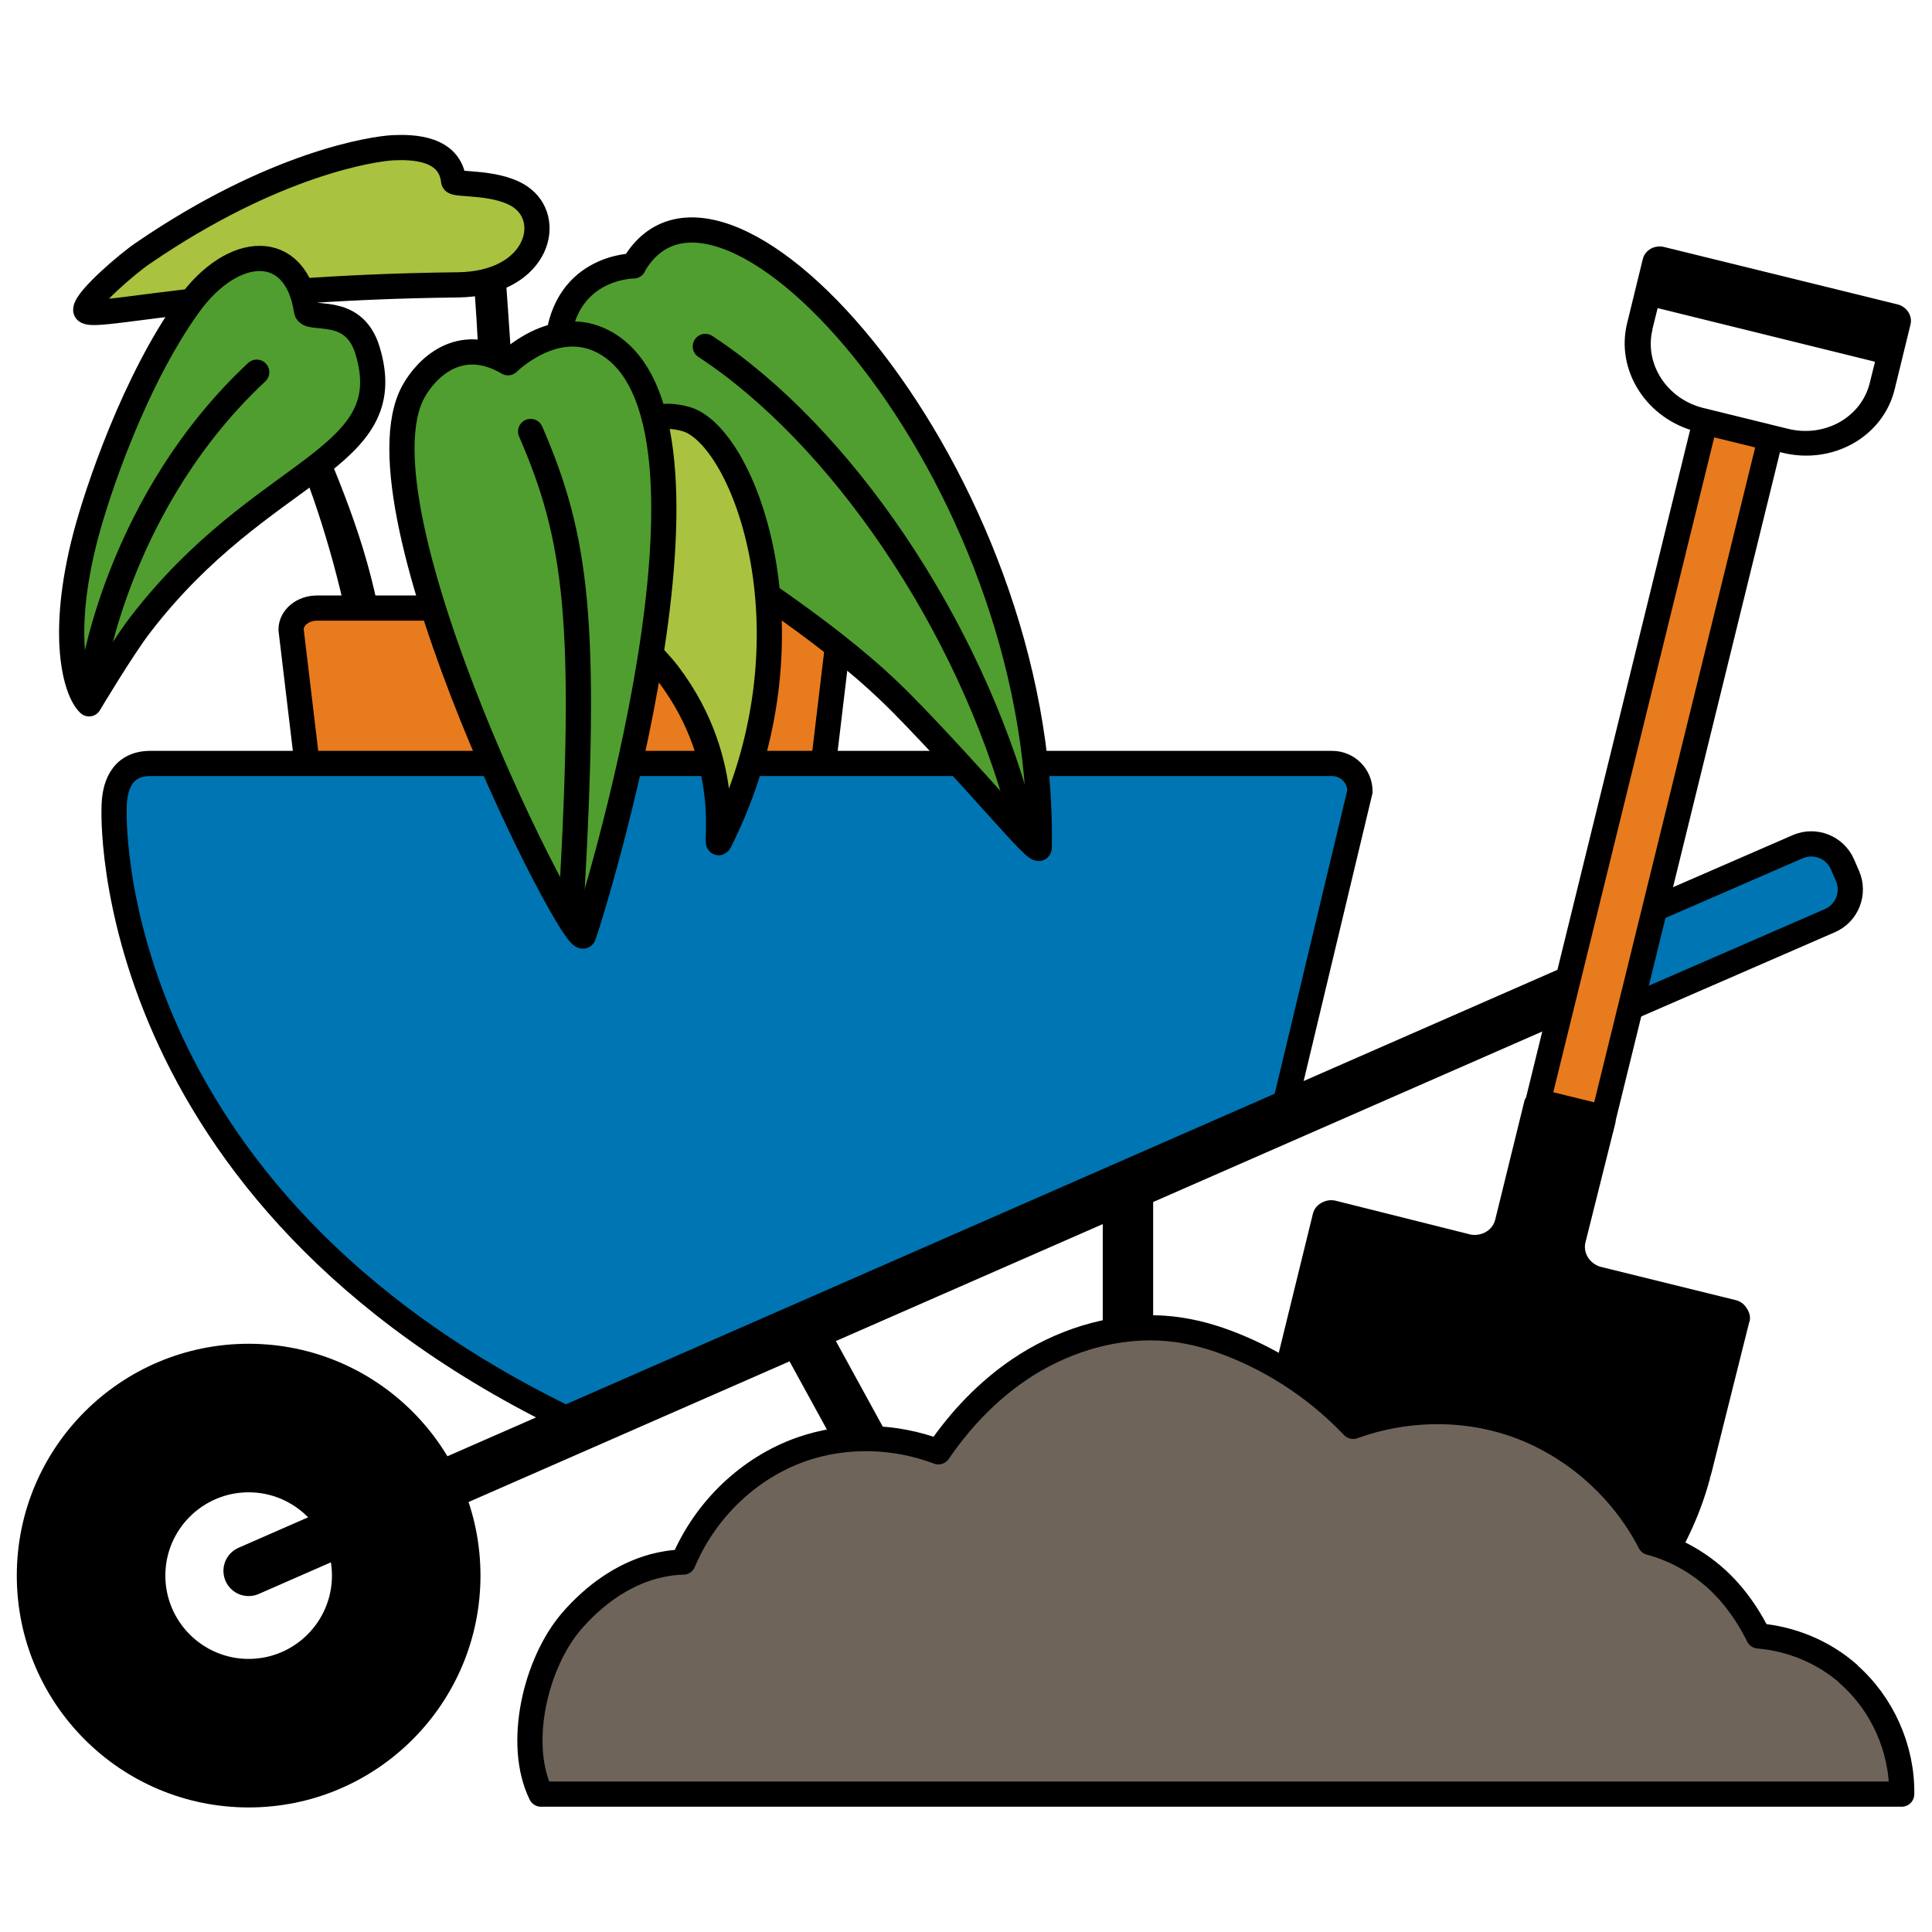 <svg width="115" height="115" viewBox="0 0 115 115" fill="none" xmlns="http://www.w3.org/2000/svg">
<g clip-path="url(#clip0_185_86)">
<path d="M30.479 40.59C30.365 40.59 30.26 40.559 30.166 40.507C29.749 40.266 29.728 39.546 29.686 37.97C29.665 37.364 29.655 36.644 29.602 35.809C29.519 34.619 29.436 33.742 29.352 32.844C29.216 31.341 29.07 29.786 28.903 26.644C28.861 25.882 28.851 25.308 28.84 24.65C28.83 23.804 28.809 22.823 28.726 21.122C28.569 18.073 28.413 16.153 28.308 15.005C28.193 13.606 28.172 13.355 28.329 13.178L28.402 13.094L28.559 13.073C28.674 13.073 28.778 13.136 28.861 13.199C29.06 13.355 29.404 13.794 29.477 14.044C29.676 14.681 29.843 16.904 29.978 18.94L30.02 19.535C30.177 21.633 30.187 22.437 30.208 23.366C30.229 24.671 30.25 26.299 30.699 32.302C30.949 35.673 31.21 39.692 31.043 40.183C30.96 40.413 30.73 40.58 30.469 40.58L30.479 40.59Z" fill="black"/>
<path d="M28.579 13.345C28.579 13.345 28.663 13.376 28.736 13.418C28.903 13.543 29.206 13.94 29.258 14.128C29.498 14.9 29.707 18.481 29.79 19.566C30.166 24.619 29.707 22.072 30.458 32.343C30.479 32.573 31.012 39.546 30.813 40.12C30.772 40.245 30.625 40.339 30.479 40.339C30.417 40.339 30.354 40.329 30.302 40.287C29.874 40.037 30.03 38.502 29.863 35.799C29.644 32.625 29.425 31.665 29.174 26.633C29.091 24.9 29.143 24.128 28.997 21.111C28.684 14.764 28.319 13.345 28.579 13.345ZM28.579 12.823H28.35L28.151 13.011C27.911 13.272 27.932 13.501 28.068 15.025C28.162 16.174 28.329 18.094 28.485 21.132C28.569 22.834 28.59 23.804 28.6 24.66C28.611 25.318 28.621 25.892 28.663 26.654C28.82 29.817 28.966 31.372 29.112 32.876C29.195 33.784 29.279 34.65 29.362 35.83C29.415 36.654 29.425 37.375 29.446 37.98C29.488 39.651 29.509 40.413 30.051 40.726C30.187 40.799 30.333 40.84 30.49 40.84C30.855 40.84 31.2 40.611 31.314 40.277C31.367 40.12 31.534 39.63 30.991 32.364V32.302C30.542 26.31 30.521 24.681 30.5 23.376C30.49 22.447 30.469 21.633 30.312 19.524L30.27 18.898C30.135 16.863 29.968 14.629 29.759 13.971C29.665 13.658 29.289 13.178 29.049 12.99C28.924 12.896 28.778 12.812 28.59 12.812L28.579 12.823Z" fill="black"/>
<path d="M27.003 10.777C27.035 11.048 29.78 10.735 31.137 11.841C32.953 13.313 31.826 16.904 27.254 16.956C12.191 17.123 5.071 19.18 5.103 18.439C5.124 17.802 7.629 15.662 8.516 15.067C16.335 9.712 22.243 8.846 23.412 8.793C24.581 8.741 26.784 8.793 27.003 10.777Z" fill="#A9C23F" stroke="black" stroke-width="1.5" stroke-linecap="round" stroke-linejoin="round"/>
<path d="M26.377 58.158C26.189 58.158 26.022 58.075 25.907 57.929C25.605 57.532 24.394 54.181 23.36 50.34C21.544 43.596 21.439 42.344 21.304 40.757C21.22 39.734 21.116 38.575 20.542 35.715C19.717 32.124 18.11 26.925 16.304 24.055C15.312 22.625 15.093 22.343 14.174 21.633C14.049 21.612 13.913 21.508 13.819 21.351C13.725 21.195 13.704 21.017 13.746 20.85C13.819 20.558 14.091 20.36 14.393 20.36C14.592 20.36 14.769 20.443 14.905 20.6C16.032 21.508 16.325 21.873 17.253 23.115C18.402 24.66 18.642 25.224 19.216 26.602L19.32 26.842C21.325 31.613 22.515 35.235 23.058 40.684C23.277 42.792 23.287 42.876 24.341 46.999C24.738 48.565 25.281 50.705 26.043 53.764C26.262 54.661 26.346 55.006 26.398 55.236C26.46 55.507 26.481 55.59 26.648 56.227C26.711 56.467 26.826 56.833 26.909 57.094L26.993 57.376C27.045 57.574 27.014 57.762 26.899 57.908C26.784 58.064 26.596 58.148 26.398 58.148L26.377 58.158Z" fill="black"/>
<path d="M14.383 20.506C14.529 20.506 14.675 20.568 14.79 20.704C15.938 21.633 16.22 21.988 17.139 23.209C18.349 24.827 18.548 25.381 19.185 26.905C21.231 31.79 22.379 35.412 22.911 40.715C23.203 43.638 23.141 42.719 25.897 53.816C26.387 55.789 26.189 55.1 26.502 56.279C26.607 56.655 26.815 57.334 26.847 57.428C26.941 57.793 26.659 58.033 26.377 58.033C26.241 58.033 26.105 57.981 26.012 57.856C25.751 57.522 24.571 54.317 23.485 50.319C20.5 39.254 22.139 43.043 20.667 35.705C19.905 32.385 18.276 26.967 16.408 24.003C15.395 22.531 15.166 22.259 14.247 21.549C13.955 21.477 13.788 21.184 13.861 20.902C13.923 20.652 14.153 20.506 14.383 20.506ZM14.383 20.245C14.017 20.245 13.704 20.485 13.61 20.84C13.558 21.038 13.589 21.268 13.694 21.445C13.788 21.612 13.944 21.727 14.122 21.79C14.999 22.468 15.207 22.729 16.189 24.159C17.974 26.999 19.581 32.187 20.406 35.767C20.98 38.617 21.074 39.765 21.157 40.788C21.293 42.375 21.398 43.628 23.224 50.392C24.258 54.233 25.479 57.616 25.792 58.023C25.928 58.2 26.137 58.304 26.366 58.304C26.596 58.304 26.826 58.2 26.972 58.012C27.108 57.835 27.149 57.605 27.097 57.365C27.097 57.334 27.055 57.219 27.014 57.073C26.941 56.822 26.826 56.457 26.763 56.217C26.586 55.58 26.565 55.496 26.513 55.225C26.46 55.006 26.377 54.651 26.158 53.764C25.406 50.715 24.863 48.576 24.467 47.01C23.423 42.886 23.402 42.803 23.183 40.694C22.629 35.224 21.439 31.592 19.435 26.811L19.331 26.571C18.767 25.224 18.506 24.619 17.347 23.053C16.418 21.8 16.126 21.435 14.978 20.506C14.821 20.328 14.612 20.234 14.393 20.234L14.383 20.245Z" fill="black"/>
<path d="M18.245 18.491C18.349 19.18 21.011 18.073 21.867 20.829C23.924 27.5 15.635 27.677 8.318 37.229C7.242 38.638 5.301 41.895 5.301 41.895C4.497 41.133 3.547 37.834 5.092 31.915C5.802 29.212 8.004 22.666 11.22 18.178C13.85 14.503 17.608 14.295 18.245 18.491Z" fill="#509E2F" stroke="black" stroke-width="1.5" stroke-linecap="round" stroke-linejoin="round"/>
<path d="M45.866 60.111H21.418C20.562 60.111 19.873 59.536 19.873 58.827L17.326 37.479C17.326 36.769 18.015 36.195 18.871 36.195H48.423C49.279 36.195 49.968 36.769 49.968 37.479L47.421 58.827C47.421 59.536 46.732 60.111 45.876 60.111H45.866Z" fill="#E87B1E" stroke="black" stroke-width="1.5" stroke-miterlimit="10"/>
<path d="M76.368 66.269L34.091 84.621C5.802 71.061 6.793 48.106 6.793 48.106C6.793 46.905 7.18 45.444 8.954 45.444H79.291C80.209 45.444 80.951 46.185 80.951 47.104L76.368 66.269Z" fill="#0075B3" stroke="black" stroke-width="1.5" stroke-miterlimit="10"/>
<path d="M14.8 79.986C7.18 79.986 1 86.166 1 93.786C1 101.406 7.18 107.586 14.8 107.586C22.42 107.586 28.6 101.406 28.6 93.786C28.6 86.166 22.42 79.986 14.8 79.986ZM14.8 98.745C12.065 98.745 9.842 96.521 9.842 93.786C9.842 91.051 12.065 88.828 14.8 88.828C17.535 88.828 19.759 91.051 19.759 93.786C19.759 96.521 17.535 98.745 14.8 98.745Z" fill="black"/>
<path d="M14.8 93.504L107.058 53.075" stroke="black" stroke-width="3" stroke-linecap="round" stroke-linejoin="round"/>
<path d="M47.87 79.506L55.219 92.92C55.219 92.92 57.808 97.701 61.284 97.492C67.735 97.106 67.14 90.341 67.14 90.341V71.071" stroke="black" stroke-width="3" stroke-linecap="round" stroke-linejoin="round"/>
<path d="M95.289 55.496L107.006 50.399C108.03 49.954 109.225 50.424 109.671 51.448L109.97 52.138C110.416 53.162 109.946 54.357 108.921 54.802L97.205 59.899L95.285 55.486L95.289 55.496Z" fill="#0075B3" stroke="black" stroke-width="1.5" stroke-linecap="round" stroke-linejoin="round"/>
<path d="M101.489 25.128L91.55 65.564L95.442 66.521L105.382 26.085L101.489 25.128Z" fill="#E87B1E" stroke="black" stroke-width="1.5" stroke-miterlimit="10"/>
<path d="M104.135 78.692C104.208 78.42 104.146 78.149 104 77.919C103.864 77.669 103.624 77.46 103.311 77.387L95.221 75.393C94.594 75.174 94.218 74.558 94.375 73.942L96.15 66.854C96.202 66.666 96.076 66.468 95.868 66.415H95.826L95.784 66.395C95.763 66.395 95.753 66.374 95.743 66.374L91.964 65.445L91.233 65.267H91.191C90.993 65.205 90.784 65.319 90.742 65.518L88.999 72.606C88.843 73.222 88.216 73.587 87.569 73.493L79.489 71.468C79.176 71.395 78.873 71.468 78.633 71.614C78.404 71.739 78.226 71.959 78.153 72.23L75.961 81.165C75.93 81.28 75.909 81.395 75.877 81.51V81.552H75.867C75.867 81.562 75.867 81.583 75.857 81.594C75.763 82.032 75.679 82.46 75.617 82.898C75.596 83.065 75.575 83.243 75.554 83.41C75.522 83.681 75.491 83.953 75.47 84.235C75.45 84.443 75.439 84.652 75.429 84.861C75.418 85.091 75.408 85.32 75.408 85.55C75.408 86.082 75.408 86.604 75.439 87.126C75.439 87.21 75.439 87.293 75.45 87.377C75.45 87.45 75.45 87.533 75.46 87.606H75.47C75.564 88.681 75.742 89.746 76.003 90.79C77.349 90.289 78.727 89.966 80.105 89.83C80.314 89.809 80.512 89.798 80.721 89.788C81.274 89.757 81.849 89.757 82.402 89.788C83.79 89.871 85.21 90.164 86.776 90.665C89.49 91.531 92.089 92.93 94.354 94.736C95.941 94.099 97.601 93.692 99.323 93.535C100.409 91.855 101.244 90.007 101.776 88.034C101.776 88.034 101.776 88.003 101.787 87.993V87.951C101.828 87.836 101.86 87.721 101.891 87.606L104.125 78.681L104.135 78.692Z" fill="black"/>
<path d="M101.035 25.704L106.087 26.946C109.094 27.688 112.09 25.997 112.779 23.168L113.718 19.326C113.854 18.794 113.499 18.251 112.935 18.115L99.052 14.702C98.488 14.566 97.924 14.879 97.788 15.412L96.849 19.253C96.16 22.072 98.028 24.963 101.024 25.704H101.035ZM98.352 19.618L98.665 18.355C98.78 17.875 99.292 17.593 99.793 17.718L110.9 20.443C111.411 20.568 111.724 21.059 111.609 21.529L111.296 22.792C110.795 24.838 108.624 26.059 106.442 25.527L101.39 24.285C99.219 23.752 97.862 21.654 98.363 19.608L98.352 19.618Z" fill="black"/>
<path d="M110.033 99.642C108.551 98.337 106.641 97.544 104.668 97.377C104.198 96.427 103.624 95.54 102.914 94.736C101.682 93.337 100.002 92.283 98.217 91.813C96.526 88.525 93.53 85.915 90.022 84.736C86.964 83.713 83.561 83.806 80.544 84.903C78.654 82.919 76.358 81.312 73.832 80.237C72.704 79.756 71.525 79.37 70.314 79.182C69.865 79.109 69.416 79.067 68.967 79.046C66.044 78.921 63.09 79.882 60.658 81.531C58.758 82.825 57.151 84.516 55.856 86.416C53.257 85.435 50.324 85.352 47.703 86.27C44.551 87.377 41.952 89.903 40.668 92.982C40.073 92.993 39.478 93.087 38.893 93.243C36.993 93.765 35.333 94.987 34.039 96.479C31.868 98.985 30.74 103.818 32.202 106.793H113.196C113.238 104.1 112.048 101.417 110.013 99.642H110.033Z" fill="#6E645A" stroke="black" stroke-width="1.5" stroke-linecap="round" stroke-linejoin="round"/>
<path d="M5.583 39.88C5.583 39.88 7.159 29.734 15.28 22.155" stroke="black" stroke-width="1.5" stroke-linecap="round" stroke-linejoin="round"/>
<path d="M37.703 15.819C42.922 6.747 62.276 28.241 61.858 50.455C61.848 51.018 58.194 46.477 53.779 41.978C45.48 33.512 32.891 29.754 33.162 20.954C33.319 15.819 37.713 15.829 37.713 15.829L37.703 15.819Z" fill="#509E2F" stroke="black" stroke-width="1.5" stroke-linecap="round" stroke-linejoin="round"/>
<path d="M41.983 20.62C49.958 25.84 57.683 37.062 60.762 48.586" stroke="black" stroke-width="1.5" stroke-linecap="round" stroke-linejoin="round"/>
<path d="M37.003 26.863C37.003 26.863 37.776 24.097 40.824 24.942C44.321 25.924 48.893 37.991 42.849 50.068C42.411 50.935 43.904 45.559 39.77 40.11C38.089 37.897 34.237 35.433 33.413 31.988C32.755 29.243 34.039 26.56 37.003 26.852V26.863Z" fill="#A9C23F" stroke="black" stroke-width="1.5" stroke-linecap="round" stroke-linejoin="round"/>
<path d="M30.239 21.591C30.239 21.591 32.995 18.835 35.876 20.318C44.488 24.723 35.166 54.536 34.738 55.684C34.31 56.833 20.74 30.214 24.623 23.282C25.343 21.988 27.327 19.879 30.239 21.591Z" fill="#509E2F" stroke="black" stroke-width="1.5" stroke-linecap="round" stroke-linejoin="round"/>
<path d="M31.585 25.683C34.341 32.03 34.968 36.968 34.007 53.816" stroke="black" stroke-width="1.5" stroke-linecap="round" stroke-linejoin="round"/>
<path d="M112.151 20.194L98.52 16.831L98.177 18.219L111.809 21.583L112.151 20.194Z" fill="black"/>
</g>
<defs>
<clipPath id="clip0_185_86">
<rect width="113" height="99.576" fill="white" transform="translate(1 8)"/>
</clipPath>
</defs>
</svg>
